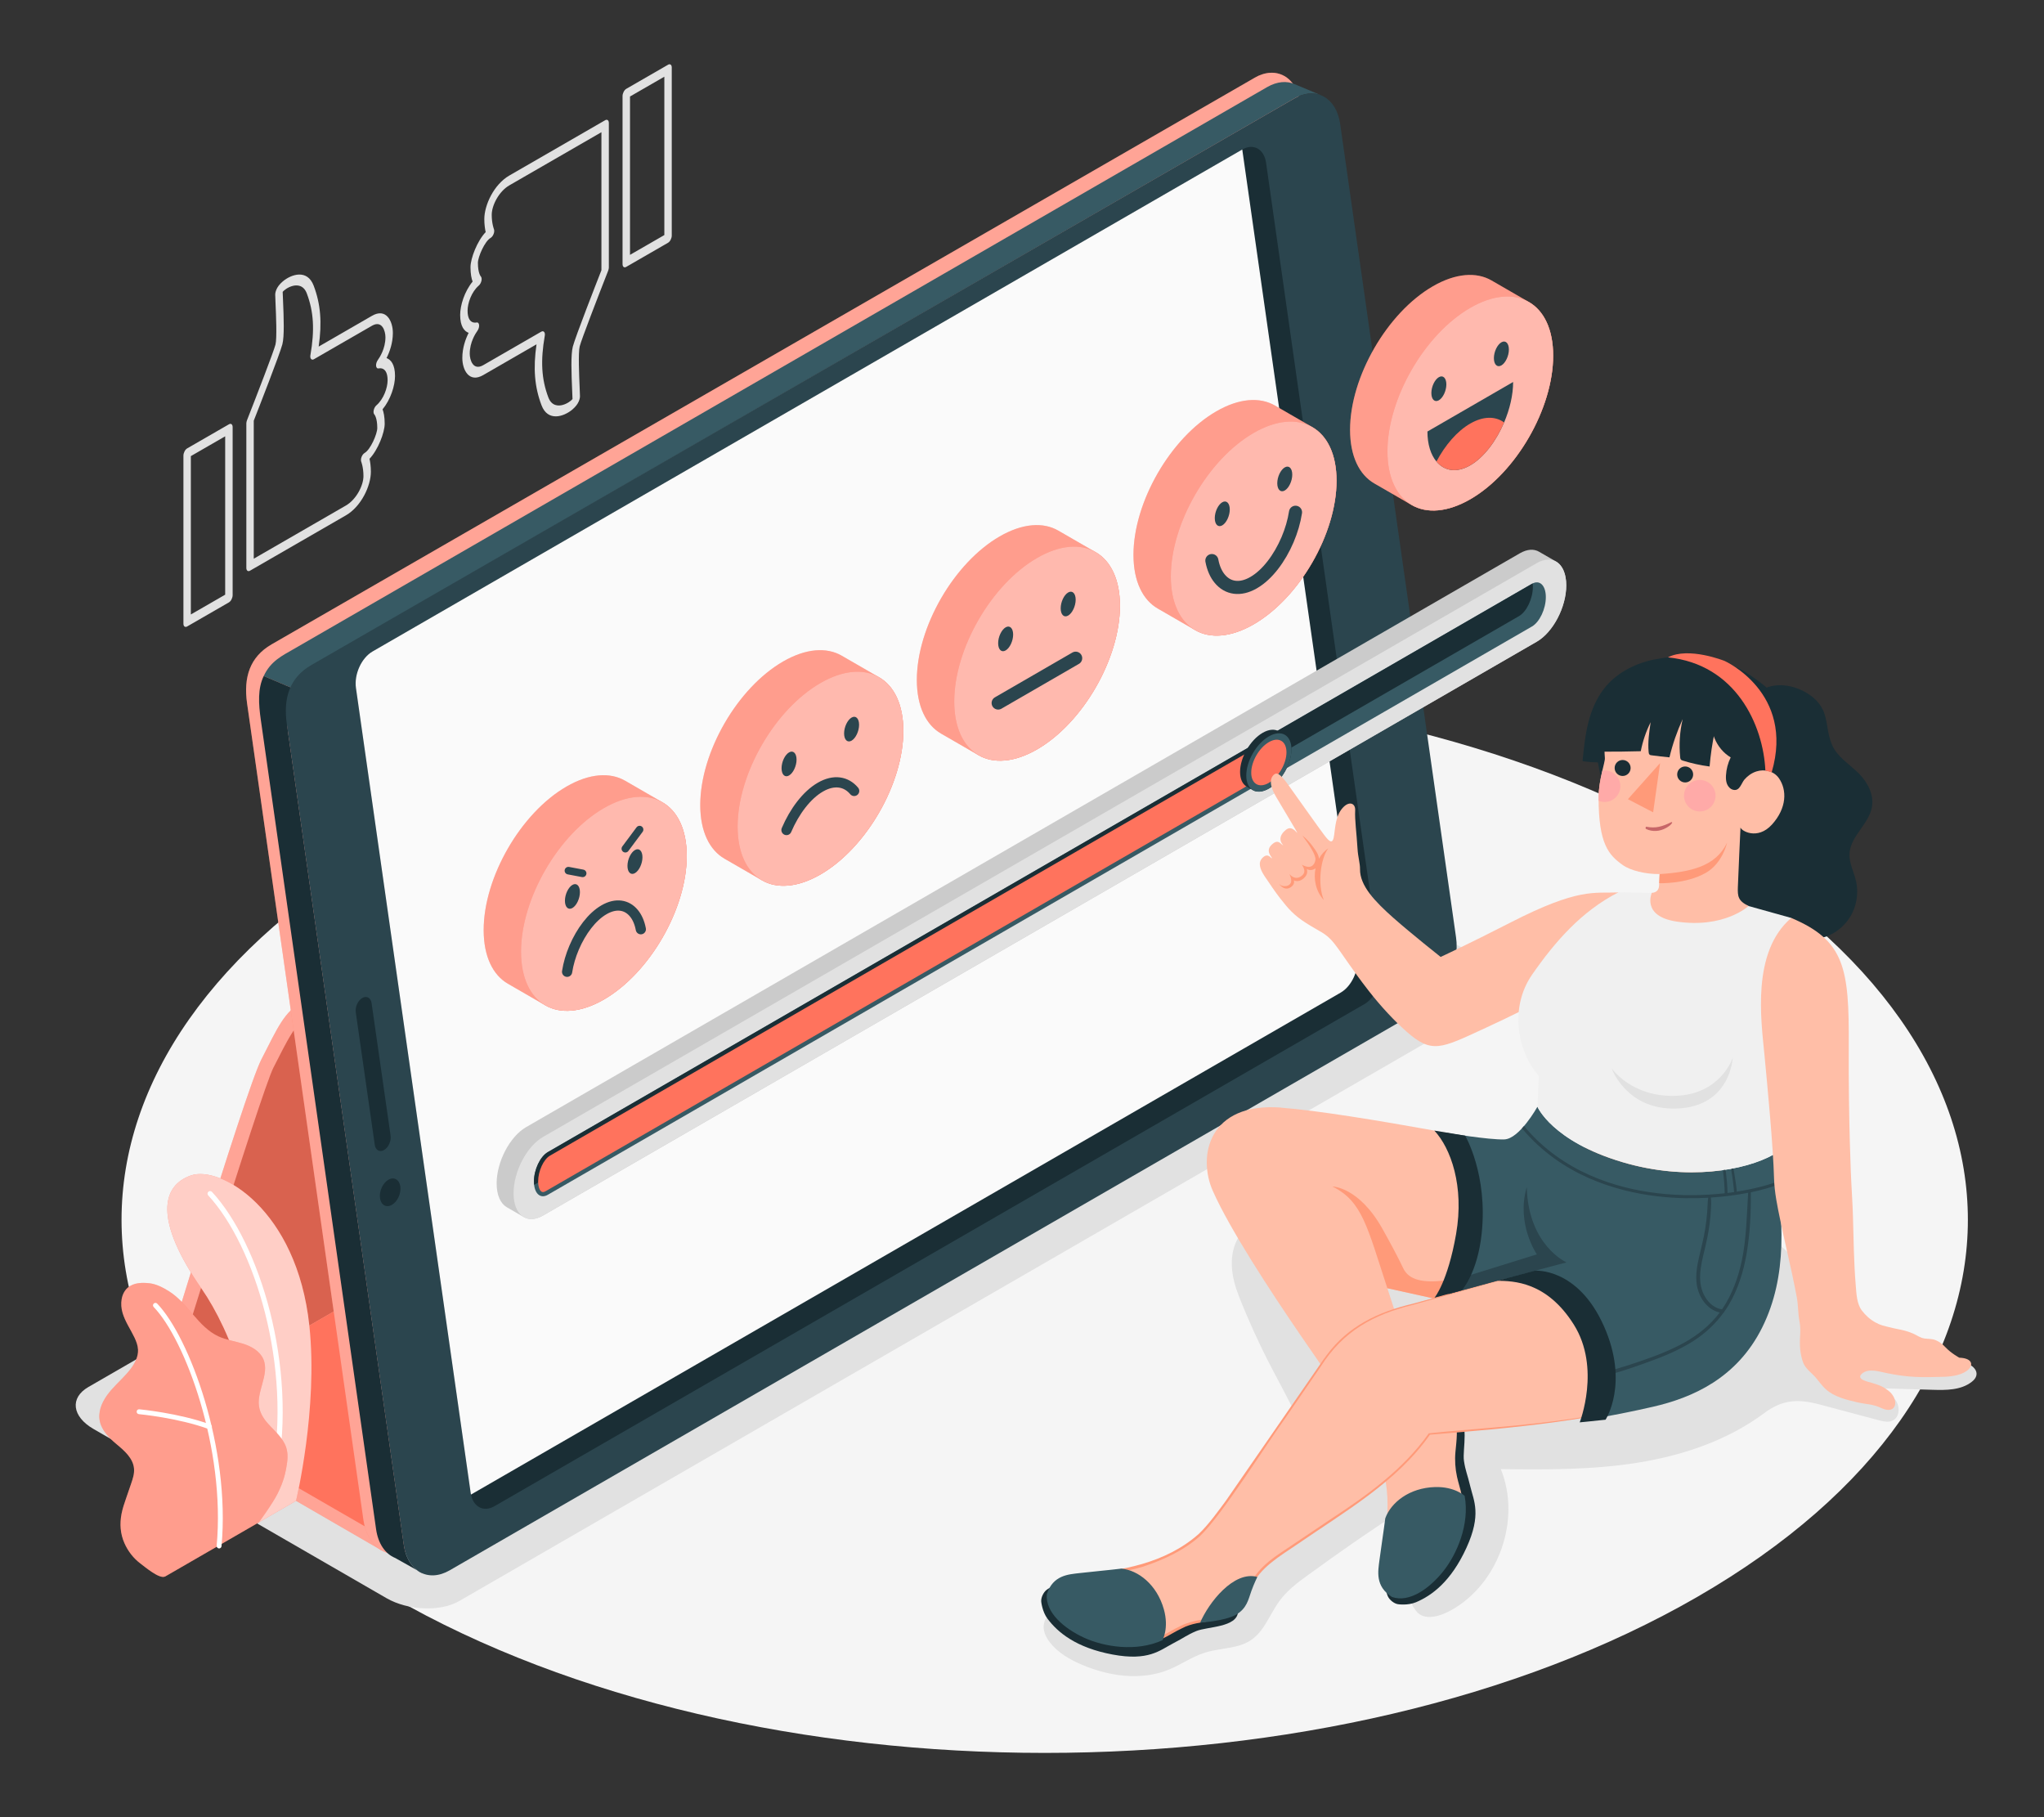 <?xml version="1.0" encoding="UTF-8"?>
<svg id="Layer_2" data-name="Layer 2" xmlns="http://www.w3.org/2000/svg" viewBox="0 0 540 480">
  <rect x="0" y="0" width="540" height="480" fill="#333333" stroke="none"/>
  <defs>
    <style>
      .cls-1 {
        stroke-width: 2.7px;
      }

      .cls-1, .cls-2, .cls-3, .cls-4 {
        fill: none;
      }

      .cls-1, .cls-3, .cls-4 {
        stroke: #2b454e;
        stroke-linecap: round;
        stroke-miterlimit: 10;
      }

      .cls-5 {
        fill: #ff9a79;
      }

      .cls-5, .cls-6, .cls-7, .cls-8, .cls-9, .cls-10, .cls-11, .cls-12, .cls-13, .cls-14, .cls-2, .cls-15, .cls-16, .cls-17, .cls-18, .cls-19, .cls-20, .cls-21, .cls-22 {
        stroke-width: 0px;
      }

      .cls-6 {
        fill: #ff735d;
      }

      .cls-7 {
        fill: #375a64;
      }

      .cls-8 {
        fill: #e1e1e1;
      }

      .cls-9 {
        fill: #ffbea7;
      }

      .cls-10 {
        fill: #2b454e;
      }

      .cls-11 {
        opacity: .5;
      }

      .cls-11, .cls-16, .cls-21, .cls-22 {
        fill: #fff;
      }

      .cls-23 {
        opacity: .65;
      }

      .cls-12 {
        fill: #c76668;
      }

      .cls-13 {
        fill: #f5f5f5;
      }

      .cls-14 {
        fill: #f0f0f0;
      }

      .cls-15 {
        fill: #1a2e35;
      }

      .cls-24, .cls-21 {
        opacity: .3;
      }

      .cls-17 {
        fill: #fafafa;
      }

      .cls-18 {
        fill: #ffaaa8;
      }

      .cls-3 {
        stroke-width: 3.46px;
      }

      .cls-4 {
        stroke-width: 2px;
      }

      .cls-19 {
        opacity: .15;
      }

      .cls-20 {
        opacity: .1;
      }

      .cls-22 {
        opacity: .35;
      }
    </style>
  </defs>
  <g id="Layer_2-2" data-name="Layer 2">
    <g>
      <g>
        <path id="Floor" class="cls-13" d="m103.54,222.64c-95.24,54.99-95.24,144.15,0,199.14,95.25,54.99,249.67,54.99,344.92,0,95.24-54.99,95.24-144.15,0-199.14-95.25-54.99-249.67-54.99-344.92,0Z"/>
        <g id="Dislike">
          <g id="Like">
            <path class="cls-8" d="m176.66,17.02c.46-.16.81.17.81.81v44.43c-.01.35-.12.74-.3,1.09-.18.35-.43.63-.69.78l-11.03,6.36c-.55.33-.98-.02-.98-.74V25.33c.01-.35.12-.74.3-1.09.18-.35.43-.63.69-.78l11.03-6.36c.06-.03.11-.06.16-.08Zm-1.15,45.07V20.26s-9.07,5.23-9.07,5.23v41.83s9.07-5.23,9.07-5.23Zm-15.47-30.41c.46-.16.81.17.81.82v38.18c-.01.26-.07.55-.18.83-2.77,7.05-7.06,18.19-7.52,19.98-.42,1.65-.14,8-.02,10.71.05,1.13.09,2.01.09,2.45,0,.55-.2,2-2,3.52-2.27,1.91-6.49,3.29-8.16-1.13-1.83-4.83-2.24-9.72-1.32-16.09l-14.07,8.12c-3.77,2.19-5.53-1.41-5.53-4.51,0-2.67.85-5.01,1.67-6.64-1.13-.41-2.24-1.68-2.24-4.73,0-2.54,1.14-6.21,3.29-8.81-.29-.77-.56-1.98-.56-3.8,0-2.31,1.76-6.92,4.01-9.27-.18-.81-.36-1.98-.36-3.43,0-3.7,2.53-9.16,6.6-11.51l25.32-14.61c.06-.03.11-.06.17-.08Zm-1.15,39.72v-36.48s-24.33,14.04-24.33,14.04c-2.78,1.61-4.65,5.32-4.65,7.78,0,2.32.57,3.76.58,3.78.13.33.1.81-.08,1.28-.18.47-.49.87-.82,1.06-1.53.88-3.33,5-3.33,6.58,0,2.71.74,3.55.77,3.58.21.23.28.67.16,1.17-.11.49-.38.97-.71,1.25-1.92,1.66-2.95,4.64-2.95,6.61,0,3.68,2.22,3.16,2.31,3.14.39-.1.68.16.73.64.06.49-.12,1.11-.46,1.58-.47.65-2.01,3-2.01,6,0,1.67.89,4.59,3.57,3.04l15.31-8.83c.31-.18.59-.15.77.06.19.21.25.59.17,1.02-1.15,6.6-.87,11.47.95,16.28.88,2.34,2.71,2.26,3.72,2,1.27-.32,2.29-1.13,2.66-1.57-.01-.45-.04-1.13-.08-1.95-.22-5.07-.38-9.79.16-11.9.65-2.52,6.32-17.03,7.55-20.16Z"/>
          </g>
        </g>
        <g id="Like-2" data-name="Like">
          <g id="Like-3" data-name="Like">
            <path class="cls-8" d="m49.27,165.55c-.46.16-.81-.17-.81-.81v-44.43c.01-.35.12-.74.3-1.09.18-.35.43-.63.69-.78l11.03-6.36c.55-.33.98.02.98.74v44.43c-.01.35-.12.74-.3,1.09-.18.35-.43.63-.69.78l-11.03,6.36c-.06.03-.11.06-.16.08Zm1.15-45.07v41.83s9.07-5.23,9.07-5.23v-41.83s-9.07,5.23-9.07,5.23Zm15.47,30.34c-.46.16-.81-.17-.81-.82v-38.18c.01-.26.07-.55.18-.83,2.77-7.05,7.06-18.19,7.52-19.98.42-1.65.14-8,.02-10.71-.05-1.13-.09-2.01-.09-2.45,0-.55.2-2,2-3.52,2.27-1.91,6.49-3.29,8.16,1.13,1.83,4.83,2.24,9.72,1.32,16.09l14.07-8.12c3.77-2.19,5.53,1.41,5.53,4.51,0,2.67-.85,5.01-1.67,6.64,1.13.41,2.24,1.68,2.24,4.73,0,2.54-1.14,6.21-3.29,8.81.29.77.56,1.98.56,3.8,0,2.31-1.76,6.92-4.01,9.27.18.81.36,1.98.36,3.43,0,3.7-2.53,9.16-6.6,11.51l-25.32,14.61c-.06.03-.11.06-.17.08Zm1.15-39.72v36.48s24.33-14.04,24.33-14.04c2.78-1.61,4.65-5.32,4.65-7.78,0-2.32-.57-3.76-.58-3.78-.13-.33-.1-.81.08-1.28.18-.47.49-.87.82-1.06,1.53-.88,3.33-5,3.33-6.58,0-2.71-.74-3.55-.77-3.58-.21-.23-.28-.67-.16-1.17.11-.49.38-.97.71-1.25,1.92-1.66,2.95-4.64,2.95-6.61,0-3.68-2.22-3.16-2.31-3.14-.39.1-.68-.16-.73-.64-.06-.49.12-1.11.46-1.58.47-.65,2.01-3,2.01-6,0-1.67-.89-4.59-3.57-3.04l-15.31,8.83c-.31.18-.59.15-.77-.06-.19-.21-.25-.59-.17-1.02,1.15-6.6.87-11.47-.95-16.28-.88-2.34-2.71-2.26-3.72-2-1.27.32-2.29,1.13-2.66,1.57.01.45.04,1.13.08,1.95.22,5.07.38,9.79-.16,11.9-.65,2.52-6.32,17.03-7.55,20.16Z"/>
          </g>
        </g>
        <path id="Shadow" class="cls-8" d="m394.35,265.26L121.26,422.94c-4.91,2.83-13.48,2.48-19.15-.79l-77.42-44.7c-5.67-3.27-6.28-8.22-1.37-11.06l273.09-157.67c4.91-2.83,13.48-2.48,19.15.79l77.42,44.7c5.67,3.27,6.28,8.22,1.37,11.06Z"/>
        <path id="Shadow-2" data-name="Shadow" class="cls-8" d="m466.11,373.25c-9.69,7.22-21.5,11.2-33.43,13.11-11.94,1.91-24.09,1.86-36.18,1.7,5.43,13.37-.57,30.34-13.2,37.32-2.62,1.45-7.05,2.99-9.21.11-2.1-2.79-3.12-6.42-3.54-9.83-.69-5.51-.17-11.16-.17-16.71-8.55,5.47-16.89,11.33-25.09,17.29-2.69,1.95-5.36,4-7.3,6.69-3.29,4.55-4.43,9.83-10.34,11.64-3.06.94-6.34,1.02-9.4,1.99-3.33,1.06-6.24,3.15-9.48,4.47-7.3,2.97-15.75,1.78-22.99-1.32-3.18-1.36-6.3-3.16-8.42-5.89-1.08-1.39-1.89-3.14-1.58-4.87.31-1.67,1.63-3,3.15-3.77,1.51-.76,3.22-1.05,4.89-1.34,15.42-2.69,31.13-7.12,42.43-18.52,5.14-5.18,9.34-11.21,13.03-17.49,1.46-2.49,4.58-6.37,4.52-9.35-.05-2.61-2.17-6.23-3.33-8.54-3.26-6.49-7.54-13.4-13.14-27.49-2.16-5.44-2.08-8.9-1.71-11.23,1.39-8.75,11.87-13.9,18.97-17.3,8.18-3.92,16.96-6.51,25.9-8.01,17.82-2.98,36.43-1.69,53.86,2.15,19.67,4.34,42.88,13.59,54.88,30.68,2.78,3.95,3.97,9.23,7.97,11.94,1.7,1.15,3.72,1.69,5.7,2.21,8.38,2.2,16.75,4.39,25.13,6.59,2.06.54,4.67,1.96,4.06,4-.19.63-.67,1.13-1.19,1.53-2.84,2.22-6.77,2.21-10.38,2.1-4.94-.15-9.87-.3-14.81-.44,1.9.74,3.92,1.56,5.11,3.22,1.19,1.66,1.06,4.43-.77,5.33-1.14.56-2.49.25-3.72-.08-5.21-1.39-10.42-2.77-15.63-4.16-5.74-1.53-9.85-1.27-14.59,2.27Z"/>
        <g id="Device">
          <g id="Case">
            <g>
              <path class="cls-6" d="m309.48,218.66l5.17-2.98s27.45-89.56,30.01-94.75c2.56-5.19-2.06-7.84-7.01-4.98L79.94,264.53c-4.94,2.85-6.5,6.78-10.89,15.32-4.4,8.54-29.19,90.83-29.19,90.83-.37,1.92.52,3.85,2.21,4.83l58.68,33.98,269.55-155.61-60.81-35.23Z"/>
              <path class="cls-22" d="m309.48,218.66l5.17-2.98s27.45-89.56,30.01-94.75c2.56-5.19-2.06-7.84-7.01-4.98L79.94,264.53c-4.94,2.85-6.5,6.78-10.89,15.32-4.4,8.54-29.19,90.83-29.19,90.83-.37,1.92.52,3.85,2.21,4.83l58.68,33.98,269.55-155.61-60.81-35.23Z"/>
              <path class="cls-6" d="m72.28,281.92c-3.34,6.47-29.16,90.51-29.16,90.51l274.78-158.64s27.25-85.42,29.98-90.8c2.73-5.38-2.06-7.84-7.01-4.98L83.18,266.6c-4.94,2.85-7.55,8.85-10.89,15.32Z"/>
              <path class="cls-19" d="m72.28,281.92c-3.34,6.47-29.16,90.51-29.16,90.51l274.78-158.64s27.25-85.42,29.98-90.8c2.73-5.38-2.06-7.84-7.01-4.98L83.18,266.6c-4.94,2.85-7.55,8.85-10.89,15.32Z"/>
              <polygon class="cls-6" points="312.68 216.82 43.13 372.43 102.82 406.9 372.37 251.29 312.68 216.82"/>
            </g>
            <path class="cls-6" d="m331.45,20.55L71.75,170.21c-5.69,3.29-7.47,8.61-6.47,15.62l30.73,215.67c1,7.01,6.59,11.12,12.29,7.83l257.39-148.54c5.69-3.29,9.5-11.64,8.49-18.65l-30.61-214.85c-1-7.01-6.43-10.03-12.13-6.75Z"/>
            <path class="cls-22" d="m331.45,20.55L71.75,170.21c-5.69,3.29-7.47,8.61-6.47,15.62l30.73,215.67c1,7.01,6.59,11.12,12.29,7.83l257.39-148.54c5.69-3.29,9.5-11.64,8.49-18.65l-30.61-214.85c-1-7.01-6.43-10.03-12.13-6.75Z"/>
          </g>
          <g id="Tablet">
            <path class="cls-7" d="m348.95,25.13c-2.04-.8-4.49-.58-7,.87L84.55,174.56c-2.73,1.58-5.02,4.33-6.57,7.54l-8.31-3.52c1.83-3.99,5.01-5.44,7.74-7.03L334.79,22.99c2.63-1.5,5.18-1.68,7.27-.75h0s6.88,2.89,6.88,2.89Z"/>
            <path class="cls-15" d="m104.36,411.51h0c-2.55-1.06-4.45-3.71-5-7.56l-30.45-213.76c-.63-4.38-.83-8.31.76-11.62l8.31,3.52c-.22.46-.42.93-.62,1.41-.15.39-.28.77-.4,1.16-.02.06-.05.12-.05.18-.16.44-.28.89-.39,1.34-.12.47-.23.94-.3,1.41-.08.36-.12.71-.15,1.06-.21,1.53-.21,3.07,0,4.56l30.61,214.84c.56,3.9,2.49,6.57,5.07,7.6l-7.38-4.14Z"/>
            <path class="cls-10" d="m341.94,26.01L82.25,175.67c-5.69,3.29-7.47,8.61-6.47,15.62l30.88,216.76c1,7.01,6.43,10.03,12.13,6.75l257.39-148.54c5.69-3.29,9.5-11.64,8.49-18.65l-30.61-214.85c-1-7.01-6.43-10.03-12.13-6.74Z"/>
            <g>
              <path class="cls-15" d="m360.39,265.27l-229.75,132.58c-2.95,1.7-5.77.14-6.29-3.5l-30.31-212.62c-.52-3.63,1.45-7.96,4.4-9.67L328.19,39.49c2.95-1.7,5.77-.14,6.29,3.5l30.31,212.62c.52,3.63-1.45,7.96-4.4,9.67Z"/>
              <path class="cls-17" d="m94.04,181.74l30.31,212.62c.02.14.05.28.08.42l229.75-132.58c2.95-1.7,4.92-6.03,4.4-9.67l-30.39-213.04L98.44,172.07c-2.95,1.7-4.92,6.03-4.4,9.67Z"/>
            </g>
            <g>
              <path class="cls-15" d="m105.76,313.39c.26,1.83-.73,4-2.21,4.86-1.48.86-2.9.07-3.16-1.76-.26-1.83.73-4,2.21-4.86,1.48-.86,2.9-.07,3.16,1.76Z"/>
              <path class="cls-15" d="m95.71,263.61h0c-1.15.67-1.92,2.36-1.72,3.78l5.02,35.01c.2,1.42,1.3,2.03,2.46,1.37h0c1.15-.67,1.92-2.36,1.72-3.78l-5.02-35.01c-.2-1.42-1.3-2.03-2.46-1.37Z"/>
            </g>
          </g>
        </g>
        <g id="Plants">
          <g>
            <path class="cls-6" d="m68.37,402.13l9.84-5.69s5.86-24.34,3.52-46.24c-3.28-30.79-23.55-42.38-31.26-39.72-7.71,2.66-9.94,11.62,2.81,29.95,7.52,10.82,16.77,33.36,15.08,61.7Z"/>
            <g class="cls-23">
              <path class="cls-16" d="m68.37,402.13l9.84-5.69s5.86-24.34,3.52-46.24c-3.28-30.79-23.55-42.38-31.26-39.72-7.71,2.66-9.94,11.62,2.81,29.95,7.52,10.82,16.77,33.36,15.08,61.7Z"/>
            </g>
            <path class="cls-16" d="m72.45,390.17s-.06,0-.09-.01c-.37-.07-.61-.43-.54-.8,5.39-28.4-4.53-60.32-16.81-73.6-.26-.28-.24-.71.04-.96.28-.25.71-.24.96.04,12.51,13.52,22.63,45.96,17.15,74.78-.06.34-.37.57-.7.55Z"/>
          </g>
          <g>
            <path class="cls-6" d="m43.6,416.43c-1.47.75-5.38-2.6-6.47-3.41-1.87-1.39-3.34-3.31-4.27-5.43-1.09-2.48-1.26-5.08-.75-7.73.27-1.38.72-2.71,1.18-4.03.45-1.3.89-2.6,1.34-3.9.44-1.28.89-2.61.78-3.97-.21-2.73-2.52-4.75-4.62-6.49-2.33-1.93-4.72-4.45-4.55-7.71.14-2.52,1.56-4.79,3.22-6.68,1.66-1.9,3.6-3.55,5.11-5.56,1.09-1.45,1.97-3.17,1.9-4.99-.05-1.13-.46-2.21-.94-3.22-1.04-2.18-2.47-4.2-3.15-6.53-.68-2.32-.42-5.15,1.44-6.7,1.53-1.27,3.71-1.34,5.68-1.11,1.82.21,3.57,1.13,5.13,2.1,5.03,3.14,7.68,9.42,13.06,11.92,2.08.96,4.39,1.27,6.57,1.96,2.18.7,4.38,1.94,5.3,4.03,1.81,4.13-2.18,8.91-.98,13.25,1.06,3.85,4.67,5.48,6.56,9,.83,1.54.95,3.27.72,5-.4,2.93-.93,5.07-2.51,8.27-1.3,2.64-4.97,7.64-4.97,7.64,0,0-24.54,14.19-24.77,14.3Z"/>
            <g class="cls-24">
              <path class="cls-16" d="m43.6,416.43c-1.47.75-5.38-2.6-6.47-3.41-1.87-1.39-3.34-3.31-4.27-5.43-1.09-2.48-1.26-5.08-.75-7.73.27-1.38.72-2.71,1.18-4.03.45-1.3.89-2.6,1.34-3.9.44-1.28.89-2.61.78-3.97-.21-2.73-2.52-4.75-4.62-6.49-2.33-1.93-4.72-4.45-4.55-7.71.14-2.52,1.56-4.79,3.22-6.68,1.66-1.9,3.6-3.55,5.11-5.56,1.09-1.45,1.97-3.17,1.9-4.99-.05-1.13-.46-2.21-.94-3.22-1.04-2.18-2.47-4.2-3.15-6.53-.68-2.32-.42-5.15,1.44-6.7,1.53-1.27,3.71-1.34,5.68-1.11,1.82.21,3.57,1.13,5.13,2.1,5.03,3.14,7.68,9.42,13.06,11.92,2.08.96,4.39,1.27,6.57,1.96,2.18.7,4.38,1.94,5.3,4.03,1.81,4.13-2.18,8.91-.98,13.25,1.06,3.85,4.67,5.48,6.56,9,.83,1.54.95,3.27.72,5-.4,2.93-.93,5.07-2.51,8.27-1.3,2.64-4.97,7.64-4.97,7.64,0,0-24.54,14.19-24.77,14.3Z"/>
            </g>
            <path class="cls-16" d="m57.85,409.01s-.02,0-.02,0c-.36-.03-.62-.35-.59-.7,2.36-25.55-8.28-54.41-16.64-63.07-.25-.26-.24-.66.02-.91.26-.25.66-.24.91.02,8.52,8.83,19.38,38.18,16.99,64.08-.03.35-.33.6-.68.59Z"/>
            <path class="cls-16" d="m55.31,377.51c-.06,0-.13-.02-.19-.04-8.1-2.96-18.32-3.92-18.43-3.93-.36-.03-.62-.35-.58-.7.03-.35.32-.62.7-.58.1.01,10.49.99,18.75,4.01.33.12.51.49.38.83-.1.27-.36.44-.64.42Z"/>
          </g>
        </g>
        <g id="Emotions">
          <g>
            <g>
              <path class="cls-6" d="m372.95,133.4c3.96,2.29,9.43,1.96,15.48-1.53,12.09-6.98,21.89-23.96,21.89-37.92,0-6.98-2.45-11.89-6.41-14.17-2.41-1.39-7.47-4.31-9.87-5.7-3.96-2.29-9.44-1.96-15.48,1.53-12.09,6.98-21.89,23.96-21.89,37.92,0,6.98,2.45,11.89,6.41,14.17,2.41,1.39,7.47,4.31,9.87,5.7Z"/>
              <path class="cls-21" d="m372.95,133.4c3.96,2.29,9.43,1.96,15.48-1.53,12.09-6.98,21.89-23.96,21.89-37.92,0-6.98-2.45-11.89-6.41-14.17-2.41-1.39-7.47-4.31-9.87-5.7-3.96-2.29-9.44-1.96-15.48,1.53-12.09,6.98-21.89,23.96-21.89,37.92,0,6.98,2.45,11.89,6.41,14.17,2.41,1.39,7.47,4.31,9.87,5.7Z"/>
              <path class="cls-6" d="m410.33,93.95c0-6.98-2.45-11.89-6.41-14.17-3.96-2.29-9.44-1.96-15.48,1.53-12.09,6.98-21.89,23.96-21.89,37.92,0,6.98,2.45,11.89,6.41,14.17,3.96,2.29,9.44,1.96,15.48-1.53,12.09-6.98,21.89-23.96,21.89-37.92Z"/>
              <path class="cls-11" d="m410.33,93.95c0-6.98-2.45-11.89-6.41-14.17-3.96-2.29-9.44-1.96-15.48,1.53-12.09,6.98-21.89,23.96-21.89,37.92,0,6.98,2.45,11.89,6.41,14.17,3.96,2.29,9.44,1.96,15.48-1.53,12.09-6.98,21.89-23.96,21.89-37.92Z"/>
            </g>
            <g>
              <g>
                <path class="cls-10" d="m377.11,113.98c0,3.4.89,6.15,2.38,7.93,2.08,2.49,5.31,3.1,8.93,1,3.64-2.1,6.87-6.46,8.95-11.33,1.5-3.51,2.38-7.28,2.38-10.68l-22.65,13.09Z"/>
                <path class="cls-6" d="m379.49,121.91c2.08,2.49,5.31,3.1,8.93,1,3.64-2.1,6.87-6.46,8.95-11.33-2.32-1.67-5.48-1.69-8.95.3-3.45,1.99-6.61,5.66-8.93,10.03Z"/>
              </g>
              <g>
                <path class="cls-10" d="m382.11,101.54c0,1.68-.89,3.56-1.98,4.19-1.09.63-1.98-.22-1.98-1.91s.89-3.56,1.98-4.19c1.09-.63,1.98.22,1.98,1.91Z"/>
                <path class="cls-10" d="m398.63,92.33c0,1.68-.89,3.56-1.98,4.19-1.09.63-1.98-.22-1.98-1.91s.89-3.56,1.98-4.19c1.09-.63,1.98.22,1.98,1.91Z"/>
              </g>
            </g>
          </g>
          <g>
            <g>
              <path class="cls-6" d="m315.73,166.44c3.96,2.29,9.43,1.96,15.48-1.53,12.09-6.98,21.89-23.96,21.89-37.92,0-6.98-2.45-11.89-6.41-14.17-2.41-1.39-7.47-4.31-9.87-5.7-3.96-2.29-9.44-1.96-15.48,1.53-12.09,6.98-21.89,23.96-21.89,37.92,0,6.98,2.45,11.89,6.41,14.17,2.41,1.39,7.47,4.31,9.87,5.7Z"/>
              <path class="cls-21" d="m315.73,166.44c3.96,2.29,9.43,1.96,15.48-1.53,12.09-6.98,21.89-23.96,21.89-37.92,0-6.98-2.45-11.89-6.41-14.17-2.41-1.39-7.47-4.31-9.87-5.7-3.96-2.29-9.44-1.96-15.48,1.53-12.09,6.98-21.89,23.96-21.89,37.92,0,6.98,2.45,11.89,6.41,14.17,2.41,1.39,7.47,4.31,9.87,5.7Z"/>
              <path class="cls-6" d="m353.1,126.99c0-6.98-2.45-11.89-6.41-14.17-3.96-2.29-9.44-1.96-15.48,1.53-12.09,6.98-21.89,23.96-21.89,37.92,0,6.98,2.45,11.89,6.41,14.17,3.96,2.29,9.44,1.96,15.48-1.53,12.09-6.98,21.89-23.96,21.89-37.92Z"/>
              <path class="cls-11" d="m353.1,126.99c0-6.98-2.45-11.89-6.41-14.17-3.96-2.29-9.44-1.96-15.48,1.53-12.09,6.98-21.89,23.96-21.89,37.92,0,6.98,2.45,11.89,6.41,14.17,3.96,2.29,9.44,1.96,15.48-1.53,12.09-6.98,21.89-23.96,21.89-37.92Z"/>
            </g>
            <g>
              <path class="cls-3" d="m320.16,148.07c.37,1.99,1.1,3.63,2.11,4.83,2.08,2.49,5.31,3.1,8.93,1,3.64-2.1,6.87-6.46,8.95-11.33,1.01-2.37,1.74-4.85,2.11-7.26"/>
              <g>
                <path class="cls-10" d="m324.89,134.58c0,1.68-.89,3.56-1.98,4.19s-1.98-.22-1.98-1.91.89-3.56,1.98-4.19c1.09-.63,1.98.22,1.98,1.91Z"/>
                <path class="cls-10" d="m341.4,125.37c0,1.68-.89,3.56-1.98,4.19-1.09.63-1.98-.22-1.98-1.91s.89-3.56,1.98-4.19c1.09-.63,1.98.22,1.98,1.91Z"/>
              </g>
            </g>
          </g>
          <g>
            <g>
              <path class="cls-6" d="m258.5,199.48c3.96,2.29,9.43,1.96,15.48-1.53,12.09-6.98,21.89-23.96,21.89-37.92,0-6.98-2.45-11.89-6.41-14.17-2.41-1.39-7.47-4.31-9.87-5.7-3.96-2.29-9.44-1.96-15.48,1.53-12.09,6.98-21.89,23.96-21.89,37.92,0,6.98,2.45,11.89,6.41,14.17,2.41,1.39,7.47,4.31,9.87,5.7Z"/>
              <path class="cls-21" d="m258.5,199.48c3.96,2.29,9.43,1.96,15.48-1.53,12.09-6.98,21.89-23.96,21.89-37.92,0-6.98-2.45-11.89-6.41-14.17-2.41-1.39-7.47-4.31-9.87-5.7-3.96-2.29-9.44-1.96-15.48,1.53-12.09,6.98-21.89,23.96-21.89,37.92,0,6.98,2.45,11.89,6.41,14.17,2.41,1.39,7.47,4.31,9.87,5.7Z"/>
              <path class="cls-6" d="m295.88,160.02c0-6.98-2.45-11.89-6.41-14.17-3.96-2.29-9.44-1.96-15.48,1.53-12.09,6.98-21.89,23.96-21.89,37.92,0,6.98,2.45,11.89,6.41,14.17,3.96,2.29,9.44,1.96,15.48-1.53,12.09-6.98,21.89-23.96,21.89-37.92Z"/>
              <path class="cls-11" d="m295.88,160.02c0-6.98-2.45-11.89-6.41-14.17-3.96-2.29-9.44-1.96-15.48,1.53-12.09,6.98-21.89,23.96-21.89,37.92,0,6.98,2.45,11.89,6.41,14.17,3.96,2.29,9.44,1.96,15.48-1.53,12.09-6.98,21.89-23.96,21.89-37.92Z"/>
            </g>
            <g>
              <line class="cls-3" x1="284.18" y1="173.86" x2="263.7" y2="185.7"/>
              <g>
                <path class="cls-10" d="m267.66,167.62c0,1.68-.89,3.56-1.98,4.19-1.09.63-1.98-.22-1.98-1.91s.89-3.56,1.98-4.19c1.09-.63,1.98.22,1.98,1.91Z"/>
                <path class="cls-10" d="m284.18,158.41c0,1.68-.89,3.56-1.98,4.19-1.09.63-1.98-.22-1.98-1.91s.89-3.56,1.98-4.19c1.09-.63,1.98.22,1.98,1.91Z"/>
              </g>
            </g>
          </g>
          <g>
            <g>
              <path class="cls-6" d="m201.28,232.52c3.96,2.29,9.43,1.96,15.48-1.53,12.09-6.98,21.89-23.96,21.89-37.92,0-6.98-2.45-11.89-6.41-14.17-2.41-1.39-7.47-4.31-9.87-5.7-3.96-2.29-9.44-1.96-15.48,1.53-12.09,6.98-21.89,23.96-21.89,37.92,0,6.98,2.45,11.89,6.41,14.17,2.41,1.39,7.47,4.31,9.87,5.7Z"/>
              <path class="cls-21" d="m201.28,232.52c3.96,2.29,9.43,1.96,15.48-1.53,12.09-6.98,21.89-23.96,21.89-37.92,0-6.98-2.45-11.89-6.41-14.17-2.41-1.39-7.47-4.31-9.87-5.7-3.96-2.29-9.44-1.96-15.48,1.53-12.09,6.98-21.89,23.96-21.89,37.92,0,6.98,2.45,11.89,6.41,14.17,2.41,1.39,7.47,4.31,9.87,5.7Z"/>
              <path class="cls-6" d="m238.65,193.06c0-6.98-2.45-11.89-6.41-14.17-3.96-2.29-9.44-1.96-15.48,1.53-12.09,6.98-21.89,23.96-21.89,37.92,0,6.98,2.45,11.89,6.41,14.17,3.96,2.29,9.44,1.96,15.48-1.53,12.09-6.98,21.89-23.96,21.89-37.92Z"/>
              <path class="cls-11" d="m238.65,193.06c0-6.98-2.45-11.89-6.41-14.17-3.96-2.29-9.44-1.96-15.48,1.53-12.09,6.98-21.89,23.96-21.89,37.92,0,6.98,2.45,11.89,6.41,14.17,3.96,2.29,9.44,1.96,15.48-1.53,12.09-6.98,21.89-23.96,21.89-37.92Z"/>
            </g>
            <g>
              <g>
                <path class="cls-10" d="m210.44,200.65c0,1.68-.89,3.56-1.98,4.19-1.09.63-1.98-.22-1.98-1.91s.89-3.56,1.98-4.19c1.09-.63,1.98.22,1.98,1.91Z"/>
                <path class="cls-10" d="m226.96,191.45c0,1.68-.89,3.56-1.98,4.19-1.09.63-1.98-.22-1.98-1.91s.89-3.56,1.98-4.19c1.09-.63,1.98.22,1.98,1.91Z"/>
              </g>
              <path class="cls-1" d="m225.66,208.92c-2.08-2.49-5.31-3.1-8.93-1-3.64,2.1-6.87,6.46-8.95,11.33"/>
            </g>
          </g>
          <g>
            <g>
              <path class="cls-6" d="m144.06,265.55c3.96,2.29,9.43,1.96,15.48-1.53,12.09-6.98,21.89-23.96,21.89-37.92,0-6.98-2.45-11.89-6.41-14.17-2.41-1.39-7.47-4.31-9.87-5.7-3.96-2.29-9.44-1.96-15.48,1.53-12.09,6.98-21.89,23.96-21.89,37.92,0,6.98,2.45,11.89,6.41,14.17,2.41,1.39,7.47,4.31,9.87,5.7Z"/>
              <path class="cls-21" d="m144.06,265.55c3.96,2.29,9.43,1.96,15.48-1.53,12.09-6.98,21.89-23.96,21.89-37.92,0-6.98-2.45-11.89-6.41-14.17-2.41-1.39-7.47-4.31-9.87-5.7-3.96-2.29-9.44-1.96-15.48,1.53-12.09,6.98-21.89,23.96-21.89,37.92,0,6.98,2.45,11.89,6.41,14.17,2.41,1.39,7.47,4.31,9.87,5.7Z"/>
              <path class="cls-6" d="m181.43,226.1c0-6.98-2.45-11.89-6.41-14.17-3.96-2.29-9.44-1.96-15.48,1.53-12.09,6.98-21.89,23.96-21.89,37.92,0,6.98,2.45,11.89,6.41,14.17,3.96,2.29,9.44,1.96,15.48-1.53,12.09-6.98,21.89-23.96,21.89-37.92Z"/>
              <path class="cls-11" d="m181.43,226.1c0-6.98-2.45-11.89-6.41-14.17-3.96-2.29-9.44-1.96-15.48,1.53-12.09,6.98-21.89,23.96-21.89,37.92,0,6.98,2.45,11.89,6.41,14.17,3.96,2.29,9.44,1.96,15.48-1.53,12.09-6.98,21.89-23.96,21.89-37.92Z"/>
            </g>
            <g>
              <g>
                <path class="cls-10" d="m153.21,235.65c0,1.68-.89,3.56-1.98,4.19s-1.98-.22-1.98-1.91.89-3.56,1.98-4.19c1.09-.63,1.98.22,1.98,1.91Z"/>
                <path class="cls-10" d="m169.73,226.44c0,1.68-.89,3.56-1.98,4.19-1.09.63-1.98-.22-1.98-1.91s.89-3.56,1.98-4.19c1.09-.63,1.98.22,1.98,1.91Z"/>
              </g>
              <path class="cls-1" d="m169.3,245.45c-.33-1.75-.97-3.2-1.86-4.26-1.83-2.2-4.68-2.73-7.87-.88-3.21,1.85-6.05,5.69-7.89,9.99-.89,2.08-1.53,4.27-1.86,6.39"/>
              <line class="cls-4" x1="150.17" y1="229.98" x2="153.93" y2="230.69"/>
              <line class="cls-4" x1="168.97" y1="219.13" x2="165.21" y2="224.18"/>
            </g>
          </g>
        </g>
        <g id="Bar">
          <g>
            <path class="cls-8" d="m406.64,145.76c-1.37-.81-3.15-.74-5.11.39l-262.54,151.58c-4.3,2.48-7.78,9.14-7.78,14.87h0c0,3.11,1.03,5.31,2.66,6.27.77.45,3.72,2.13,4.46,2.58,1.37.82,3.17.76,5.14-.38l262.54-151.58c4.3-2.48,7.78-9.14,7.78-14.87h0c0-3.1-1.02-5.29-2.63-6.25-.77-.46-3.76-2.16-4.51-2.6Z"/>
            <path class="cls-20" d="m406.64,145.76c-1.37-.81-3.15-.74-5.11.39l-262.54,151.58c-4.3,2.48-7.78,9.14-7.78,14.87h0c0,3.11,1.03,5.31,2.66,6.27.77.45,3.72,2.13,4.46,2.58,1.37.82,3.17.76,5.14-.38l262.54-151.58c4.3-2.48,7.78-9.14,7.78-14.87h0c0-3.1-1.02-5.29-2.63-6.25-.77-.46-3.76-2.16-4.51-2.6Z"/>
            <path class="cls-8" d="m406,169.49l-262.54,151.58c-4.3,2.48-7.78-.15-7.78-5.88h0c0-5.73,3.48-12.39,7.78-14.87l262.54-151.58c4.3-2.48,7.78.15,7.78,5.88h0c0,5.73-3.48,12.39-7.78,14.87Z"/>
          </g>
          <path class="cls-7" d="m404.73,165.48l-260.01,150.12c-2.02,1.17-3.66-.41-3.66-3.52s1.64-6.58,3.66-7.75l260.01-150.12c2.02-1.17,3.66.41,3.66,3.52s-1.64,6.58-3.66,7.75Z"/>
          <path class="cls-15" d="m144.73,304.32c-2.02,1.17-3.66,4.64-3.66,7.75,0,.31.02.6.05.88.06-.03.12-.05.18-.09l260.01-150.12c2.02-1.17,3.66-4.64,3.66-7.75,0-.31-.02-.6-.05-.88-.06.03-.12.05-.18.09l-260.01,150.12Z"/>
          <path class="cls-6" d="m143.44,314.88c-.74,0-1.27-1.18-1.27-2.81,0-2.71,1.42-5.82,3.11-6.8l184.74-106.72c.27-.16.52-.24.73-.24.74,0,1.27,1.18,1.27,2.81,0,2.71-1.42,5.82-3.11,6.8l-184.74,106.72c-.27.16-.52.24-.73.24Z"/>
          <g>
            <path class="cls-15" d="m330.99,208.72c1.08.62,2.57.53,4.22-.42,3.3-1.9,5.97-6.53,5.97-10.34,0-1.9-.67-3.24-1.75-3.87-.66-.38-.97-.56-1.63-.94-1.08-.62-2.57-.53-4.22.42-3.3,1.9-5.97,6.53-5.97,10.34,0,1.9.67,3.24,1.75,3.87.66.38.97.56,1.63.94Z"/>
            <path class="cls-7" d="m341.19,197.96c0-1.9-.67-3.24-1.75-3.87-1.08-.62-2.57-.53-4.22.42-3.3,1.9-5.97,6.53-5.97,10.34,0,1.9.67,3.24,1.75,3.87,1.08.62,2.57.53,4.22-.42,3.3-1.9,5.97-6.53,5.97-10.34Z"/>
            <path class="cls-6" d="m339.87,198.72c0-1.49-.52-2.53-1.36-3.02-.84-.49-2.01-.42-3.29.33-2.57,1.49-4.66,5.1-4.66,8.07,0,1.49.52,2.53,1.36,3.02.84.49,2.01.42,3.29-.33,2.57-1.49,4.66-5.1,4.66-8.07Z"/>
          </g>
        </g>
        <g id="Character">
          <g id="Bottom">
            <g>
              <path class="cls-15" d="m384.49,373.94c3.98,1.24,1.8,8.83,2.27,11.94.4,2.67.88,3.43,1.69,6.81.9,3.75,3,7.34-1.04,16.17-4.09,8.94-9.17,12.61-13.31,14.36-2.18.92-4.79.53-4.79.52-1.03-.16-2.21-1.13-2.64-2.05-.51-1.08-.58-2.33-.45-3.5.47-4.07,2.1-7.87,2.92-11.87.83-4.03,1.24-8.12,1.55-12.22.33-4.44.58-9.05,2.67-12.99,1.14-2.15,2.8-4.02,4.78-5.45.82-.6,1.71-1.12,2.67-1.45.69-.24,1.42-.39,2.15-.42.59-.03,1.1.03,1.53.16Z"/>
              <g>
                <path class="cls-9" d="m338.46,292.59c18.8,1.4,66.34,10.96,66.34,10.96l5.64,40.53-7.16,4.32-36.76-8.13,1.37,4.21c.32,1,.71,2.18,1.12,3.45,0,0,2.96,9.13,3.03,9.34,1.21,3.74,2.11,6.35,3.68,8.6.64.92,1.34,1.77,2.15,2.51,2.23,2.04,5.3,3.01,6.38,6.01,1.06,2.93.53,6.12.26,9.14-.2,2.2-.05,4.42.42,6.57.36,1.63.9,3.22,1.24,4.85,1.64,7.96-1.91,16.41-7.82,21.98-1.6,1.51-3.55,2.77-5.54,3.71-.77.36-1.56.71-2.41.79-2.22.2-4.22-1.63-4.99-3.73-1.13-3.12-.19-6.14.22-9.26.64-4.84,1.27-9.91.75-14.77-.48-4.52-1.43-8.31-3.27-12.48-1.82-4.14-5.49-8.88-7.98-12.07-2.49-3.18-11.36-16.15-11.36-16.15h0c-8.32-12.15-18.91-28.37-23.35-38.38-4.09-9.21-1.14-23.46,18.04-22.03Z"/>
                <path class="cls-7" d="m386.94,395.12s-2.64-2.48-7.82-2.32c-6.85.2-11.67,4.13-13.15,8.26-.38,3.1-1.18,8.22-1.54,11.08-.36,2.86-1.19,6.88,3.3,9.69,4.6,1.63,9.98-2.29,13.56-6.78,3.58-4.49,7.04-12.4,5.65-19.93Z"/>
                <path class="cls-5" d="m365.25,324.63c2.11,3.78,3.94,7.17,5.47,10.38,1.52,3.21,5.41,3.9,11.11,3.21,7.09-.86,12.94-2.52,17.7-4.14-3.33-8.07-1.38-17.52-1.38-17.52.81,5.11,11.18,19.58,11.18,19.58l1.11,7.95-7.16,4.32-36.76-8.13c-5.33-16.26-6.63-22.99-14.52-26.87,0,0,7,.04,13.25,11.22Z"/>
              </g>
            </g>
            <g>
              <path class="cls-15" d="m327.07,425.75c-.24,4.16-8.13,3.88-11.03,5.09-2.49,1.04-3.11,1.69-6.2,3.29-3.42,1.78-6.4,4.69-15.94,2.9-9.66-1.81-14.45-5.85-17.15-9.44-1.42-1.89-1.67-4.52-1.67-4.52-.1-1.04.57-2.42,1.35-3.06.92-.75,2.12-1.13,3.29-1.29,4.06-.53,8.14.13,12.22-.04,4.11-.17,8.18-.76,12.23-1.45,4.39-.75,8.93-1.63,13.25-.56,2.37.58,4.58,1.75,6.44,3.32.78.66,1.5,1.39,2.06,2.24.4.61.72,1.29.93,1.99.17.57.24,1.07.21,1.53Z"/>
              <path class="cls-9" d="m279.98,417.83c2.76-1.86,5.92-1.67,9.04-2.03,4.85-.55,9.92-1.17,14.51-2.84,4.27-1.56,8.43-3.56,12.03-6.36,3.09-2.4,6.14-6.74,8.51-9.94h0s11.37-16.81,25.67-37.28c5.61-8.03,12.22-11.59,20.12-13.93,12.67-3.75,35.63-9.8,35.63-9.8-9.66-13.07-8.07-26.85-5.47-32.9,0,0,68.58-1.9,69.82,20.97.97,17.91-7.91,39.16-26.27,44.9-25.63,8.01-51.85,8.57-65.96,10.22-5.48,7.67-12.7,13.81-21.49,19.72-12.62,8.48-18,12.13-18.55,12.51-1.77,1.24-3.24,2.46-4.79,4.23-.74.84-1.39,1.73-1.91,2.69-1.44,2.66-1.64,5.87-4.29,7.65-2.59,1.73-5.81,2-8.81,2.47-2.18.34-4.3,1.02-6.28,1.99-1.5.74-2.9,1.65-4.41,2.37-7.32,3.52-16.38,2.12-23.22-2.27-1.85-1.19-3.55-2.77-4.94-4.48-.54-.66-1.07-1.34-1.35-2.15-.73-2.11.56-4.49,2.41-5.74Z"/>
              <path class="cls-5" d="m443.56,368.61c-16.02,4.9-32.68,7.1-49.33,8.5-5.55.49-11.11.88-16.66,1.49h-.1s-.06.1-.06.1c-6.63,9.34-16.02,16.13-25.5,22.34-3.15,2.12-11.16,7.5-14.2,9.54-3.14,2.16-6.18,4.84-7.71,8.44-1.5,4.16-2.32,6.62-6.98,7.78-3.65.91-7.65.94-11.1,2.68-1.77.8-3.36,1.87-5.04,2.66-6.83,3.24-15.09,2.12-21.55-1.52-2.47-1.35-4.6-3.22-6.34-5.42-.58-.72-1.09-1.48-1.21-2.33-.43-3.91,3.85-6.12,7.29-6.35,5.65-.51,11.44-1.05,16.92-2.7,5.43-1.81,10.78-4.26,15.08-8.12,5.79-5.53,17.39-24.07,22.4-30.97,1.32-1.91,8.29-12.08,9.48-13.81,5.88-9.26,13.8-13.66,24.26-16.24,4.49-1.28,27.35-7.64,32.26-9.03-5.06,1.33-27.89,7.57-32.34,8.75-9.02,2.13-16.98,5.89-22.61,13.52-1.15,1.5-2.74,3.92-3.85,5.49-4.81,6.96-17.88,25.87-22.86,33.08-1.74,2.34-4.57,6.32-7.18,8.75-8.68,7.65-20.4,9.81-31.65,10.55-1.9.21-3.89.72-5.5,1.92-1.6,1.22-2.77,3.2-2.46,5.28.15,1.06.76,1.94,1.36,2.69,1.79,2.28,4.02,4.24,6.55,5.64,3.36,1.9,7.12,3.08,10.96,3.42,3.84.33,7.8-.24,11.3-1.93,1.75-.84,3.33-1.9,5.02-2.68,5.01-2.72,11.99-1.01,16-5.62,1.23-1.61,1.66-3.54,2.39-5.25,2.11-5.16,7.76-8.35,12.17-11.37,12.3-8.49,26.29-16.45,35-28.93,21.18-1.73,44.75-3.62,65.77-10.36h0Z"/>
              <path class="cls-7" d="m307.12,433.25s1.76-3.16.36-8.15c-1.86-6.6-6.83-10.33-11.2-10.76-3.1.38-8.26.85-11.12,1.19-2.86.34-6.97.51-8.6,5.55-.46,4.86,4.64,9.13,9.86,11.52,5.22,2.39,13.74,3.83,20.7.65Z"/>
              <path class="cls-7" d="m317.07,428.61c2.23-5.24,8.86-13.79,15.1-12.07,0,0-.85,1.71-1.59,3.76-.75,2.05-1.12,4.57-4.1,6.25-2.98,1.67-9.41,2.06-9.41,2.06Z"/>
            </g>
            <g>
              <path class="cls-7" d="m468.45,305.02c2.94,16.68,3.78,32.21-2.9,45.63-6.68,13.42-18.43,18.55-28.86,20.94-10.43,2.39-17.16,3.34-17.16,3.34,0,0,4.29-11.68-2.54-25.01-7.76-15.15-20.36-11.91-20.36-11.91l-13.95,3.8s5.96-7.28,6.19-22.53c.23-15.25-6.66-20.04-6.66-20.04,0,0,11.18,1.88,15.22,1.73,4.03-.15,8.74-8.63,8.74-8.63,0,0,3.85,9.09,22.4,14.62,17.22,5.13,32.62,2.11,39.88-1.93Z"/>
              <path class="cls-10" d="m445.74,316.49c1.9.03,3.75-.01,5.54-.11-.17,1.29-.16,2.61-.27,3.91-.12,1.39-.28,2.78-.49,4.16-.39,2.54-1.05,5.02-1.63,7.53-.54,2.35-.98,4.83-.64,7.24.48,3.35,2.67,6.71,6.08,7.47-2.45,3.28-5.64,5.86-9.21,7.87-3.88,2.18-8.06,3.73-12.26,5.17-3.98,1.36-7.99,2.58-12.1,3.39.03.33.05.65.06.96,4.86-.88,9.6-2.51,14.23-4.17,4.27-1.53,8.51-3.25,12.34-5.7,3.11-2,5.79-4.49,7.94-7.45.12-.06.2-.17.22-.3.43-.61.84-1.23,1.22-1.87,2.42-4.1,3.84-8.71,4.65-13.38.92-5.33,1.18-10.81,1.13-16.21,0-.02,0-.03-.01-.05,2.79-.58,5.2-1.28,7.13-2-.04-.28-.07-.55-.11-.83-2.67,1-6.39,1.97-10.77,2.65.05-.11.05-.23.03-.4-.03-.28-.07-.55-.1-.83-.07-.55-.15-1.1-.23-1.65-.08-.55-.17-1.1-.26-1.64-.09-.54-.13-1.16-.36-1.65-.12-.25-.44.06-.45.22-.06.58.13,1.2.21,1.77.07.5.14,1,.2,1.51.07.52.13,1.04.18,1.57.02.23.05.46.07.7.02.2.01.37.09.51-.58.08-1.18.16-1.78.24,0-.42-.02-.85-.04-1.26-.03-.55-.06-1.1-.11-1.64-.05-.55-.1-1.1-.17-1.65-.07-.55-.09-1.18-.32-1.68-.12-.27-.46.03-.49.21-.09.48.05,1.03.09,1.51.05.54.1,1.08.15,1.62.05.57.08,1.13.11,1.7.02.42.02.85.04,1.27-5.38.6-11.53.74-17.91-.03-10.45-1.25-24.85-5.37-35.11-17.73-.18.21-.36.41-.54.61,10.42,12.49,24.99,16.65,35.55,17.92,2.76.33,5.47.5,8.09.54Zm6.25-.16c3.59-.23,6.91-.68,9.85-1.26,0,.01-.01.02-.01.04-.36,5.99-.43,12.01-1.67,17.91-.94,4.46-2.54,8.86-5.1,12.67-.04.06-.08.11-.12.16-1.88-.24-3.4-1.55-4.38-3.12-2.37-3.79-1.25-8.4-.26-12.45.56-2.32,1.05-4.65,1.36-7.01.15-1.17.26-2.35.33-3.54.07-1.13.13-2.27.01-3.4Z"/>
              <path class="cls-10" d="m406.01,331.33s-5.53-8.07-2.66-17.76c.41,15.45,10.5,19.88,10.5,19.88l-17.04,4.53c-.11.02-.18.04-.18.04l-13.95,3.8s1.06-1.3,2.31-3.95l21.01-6.53Z"/>
              <path class="cls-15" d="m386.24,340.8l-7.26,1.99s3.5-4.18,5.7-16.83c2.21-12.65-1.41-22.67-5.74-27.32l8.14,1.34s6.02,10.23,4.36,25.86c-1.1,10.41-5.2,14.95-5.2,14.95Z"/>
              <path class="cls-15" d="m395.55,338.3l9.94-2.65s11.28-.97,18.23,14.61c6.76,15.15.45,24.75.45,24.75l-6.83.7s5.63-14.37-1.54-25.8c-7.17-11.42-15.95-11.54-20.25-11.6Z"/>
            </g>
          </g>
          <g id="Top">
            <path class="cls-15" d="m481.58,187.48c1.3,2.79,1.01,5.86,2.38,9.18,1.36,3.29,4.72,5.21,7.22,7.75,2.26,2.31,3.91,5.52,3.37,8.71-.78,4.57-5.71,7.75-5.94,12.37-.12,2.48,1.16,4.78,1.72,7.2.77,3.27.15,6.85-1.66,9.68-1.43,2.24-3.66,4.1-6.18,5-2.89,1.03-6.28-.02-9.33.28-4.1.41-8.09,2.49-12.15,1.78-2.14-.38-4.07-1.51-5.92-2.66-1.89-1.19-3.85-2.54-4.74-4.59-1.79-4.11,1.48-8.76,1.03-13.22-.21-2.15-1.27-4.1-2.1-6.1-1.13-2.74-1.86-5.69-1.66-8.65.2-2.95,1.39-5.91,3.61-7.87,1.84-1.63,4.25-2.49,6.1-4.11,2.29-2.01,3.52-5.15,3.22-8.17-.44-4.33,1.21-10.29,5.79-12.28,4.2-1.83,9.51-.26,12.84,2.61,1.15.99,1.88,2.02,2.38,3.09Z"/>
            <g id="Arm">
              <g>
                <path class="cls-9" d="m333.51,226.61c1.56-1.57,2.35.31,2.5.07.15-.23-2.07-1.94.23-3.8,1.61-1.31,2.17.28,2.81.41,0,0-2.12-1.83.66-4.09,1.71-1.39,3.01,1.1,3,.75,0-.16-3.07-5.19-5.59-9.48-2.39-4.07-1.05-5.53-.4-5.97.59-.4,1.41-.26,3.5,2.65,2.06,2.87,8.26,11.64,9.64,13.44,1.37,1.8,2.29,2.6,2.61-.05.3-2.49.56-4.83,1.73-6.49,1.96-2.78,3.92-1.97,3.82-.05-.13,2.71.36,5.79.62,10.15.13,2.27.68,3.86.66,5.44-.05,4.35,3.87,8.48,8.85,12.89,4.78,4.22,12.45,10.29,12.45,10.29,0,0,6.96-3.2,18.58-9.15,17.91-9.17,21.98-7.63,28.38-7.89.33.25-12.83,24.47-12.83,24.47,0,0-7.79,4.66-22.76,11.55-11.32,5.21-13.69,6.64-20.4.73-3.17-2.8-6.67-6.52-9.98-10.76-4.66-5.98-6.93-9.77-9.1-12.51-2.17-2.75-3.75-3.04-7.41-5.38-3.26-2.09-4.66-3.7-6.93-6.61-1.09-1.39-2.64-3.65-4.04-5.75-1.37-2.05-1.75-3.69-.6-4.85Z"/>
                <path class="cls-5" d="m340.98,233.29c.47-.96-.36-2.44-.36-2.44,0,0,.66.83,1.62,1.01.96.17,2.14-.63,2.33-1.49.19-.86-.66-2.01-.66-2.01,0,0,.64.5,1.65.61,1,.11,1.78-.62,1.96-1.85.18-1.23-1.61-3.94-3.43-6.39,0,0,1.28.91,2.58,2.65,1.01,1.34,1.68,2.29,1.79,3.44.6-1.1,1.42-2.05,2.46-2.74-2.09,2.76-2.87,9.52-1.19,13.66-2.11-2.31-2.77-5.53-2.18-8.39-.71.55-1.67.63-2.29.17.11.62.33,1.53-.97,2.6-1.3,1.08-2.49.41-2.49.41,0,0,.45.93-.73,1.78-1.18.85-2.3.29-3.19-.84.86.92,2.61.77,3.08-.19Z"/>
              </g>
            </g>
            <g id="Chest">
              <path class="cls-14" d="m406.54,284.22l-.37,8.11s3.85,9.09,22.4,14.62c17.23,5.13,32.62,2.12,39.88-1.93,3.23-10.37,8.24-27.57,9.44-32.41,3.72-14.9.2-23.86-4.66-30.14-5.13-1.44-11.25-3.14-11.25-3.14,0,0-9-1.7-23.63-3.45l-10.79-.17c-9.77,4.98-16.81,13.11-22.8,21.74-5.9,8.52-4.08,19.98,1.77,26.76Z"/>
              <path class="cls-8" d="m425.77,282.19s5.23,7.63,16.87,7.27c12.01-.37,15.12-10.05,15.12-10.05,0,0-.53,12.96-14.88,13.41-13.23.42-17.11-10.63-17.11-10.63Z"/>
            </g>
            <g id="Head">
              <path class="cls-15" d="m421.27,186.08c.78-1.72,1.77-3.35,3.01-4.81,3.24-3.8,8.08-6.2,13.13-7.14,5.51-1.03,11.46-1.23,16.78.41,4.4,1.35,7,2.77,11.29,6.07,8.81,6.76,10.63,19.35,4.69,30.94-3.05,5.96-6.85,10.21-11.49,15.17l-4.51-1.37c-1.56-3.68-5.43-2.94-9.01-3.74-2.29-.95-3.62-3.36-5.91-4.31-2.32-.96-5.02-.19-7.52-.57-1.77-.27-3.5-1.19-5.33-.97-.97.12-1.1.58-1.64-.26-.41-.63-.37-2.04-.51-2.78-.7-3.78-1.4-7.57-2.1-11.35-1.36,0-2.72-.1-4.06-.32.35-3.48.7-6.97,1.57-10.36.41-1.57.93-3.12,1.6-4.6Z"/>
              <path class="cls-9" d="m436.4,235.85c1.7-.14,1.89-1.34,1.91-2l.14-2.97c-3.69.04-7.7-.9-9.82-2.44-3.56-2.57-6.32-5.42-6.3-17.74,0-4.79,1.75-9.33,1.66-10.45-.45-5.94.33-11.24,6.29-14.19,4.65-2.3,10.63-1.73,15.58-.88,1.75.3,5.82.68,6.62,2.69.08.19.02.41-.03.61-1.12,4.34.93,9.3,4.78,11.58-.73,1.49-1.16,3.12-1.25,4.78-.04.77,0,1.57.29,2.28.3.72.89,1.34,1.65,1.51,1.72.38,2.09-1.74,2.96-2.74.84-.97,1.92-1.73,3.15-2.12,2.16-.69,4.62-.1,5.95,1.81,2.12,3.06,2.13,7.82-1.84,12.21-3.86,4.27-8.26,1.61-8.32.75,0,0-.64,13.6-.7,15.88-.06,2.28.03,3.57,2.85,4.89,0,0-6.45,6.01-19.07,4.11-9.32-1.41-6.51-7.59-6.51-7.59Z"/>
              <path class="cls-18" d="m444.9,210.02c-.09,2.3,1.7,4.23,4,4.32,2.3.09,4.23-1.7,4.32-4,.09-2.3-1.7-4.23-4-4.32-2.3-.09-4.23,1.7-4.32,4Z"/>
              <path class="cls-18" d="m428.08,207.83c-.09,2.3-2.02,4.09-4.32,4-.5-.02-.98-.14-1.42-.32,0-.27,0-.53,0-.8,0-2.64.53-5.19.99-7.15.24-.03.49-.06.75-.05,2.3.09,4.09,2.02,4,4.32Z"/>
              <g>
                <g>
                  <path class="cls-15" d="m425.61,198.38l4.95-1.41c-.34-1.39-1.73-2.21-3.09-1.82-1.37.39-2.2,1.83-1.86,3.23Z"/>
                  <path class="cls-15" d="m449.32,199.37l-4.8-2.04c.52-1.36,2.01-2,3.34-1.44,1.32.56,1.98,2.12,1.46,3.48Z"/>
                  <path class="cls-15" d="m430.79,202.86c0,1.16-.94,2.11-2.11,2.11s-2.11-.94-2.11-2.11.94-2.11,2.11-2.11,2.11.94,2.11,2.11Z"/>
                  <path class="cls-15" d="m447.31,204.57c0,1.16-.94,2.11-2.11,2.11s-2.11-.94-2.11-2.11.94-2.11,2.11-2.11,2.11.94,2.11,2.11Z"/>
                </g>
                <path class="cls-5" d="m438.45,230.89c8.19-.54,14.81-2.02,17.81-8.27,0,0-1.14,5.38-5.59,7.93-5.3,3.03-12.33,2.74-12.33,2.74l.11-2.39Z"/>
                <polygon class="cls-5" points="430.07 211.1 436.74 214.57 438.58 201.56 430.07 211.1"/>
              </g>
              <path class="cls-15" d="m451.62,202.46c-2.38-.31-4.73-.83-7.01-1.54-.2-.06-.41-.13-.54-.29-.14-.17-.17-.4-.19-.62-.33-3.37-.11-6.79.67-10.08-1.49,3.25-2.67,6.64-3.5,10.12-1.57-.15-3.15-.33-4.72-.54-.19-.02-.39-.05-.53-.18-.19-.16-.23-.43-.25-.67-.25-2.63.14-5.27.53-7.89-1.21,2.42-2.09,5.01-2.61,7.66-3.35.09-6.7.13-10.06.12-.72-5.15,1.32-8.9,4.13-12.25,2.75-3.28,7.1-4.83,11.35-5.37,4.16-.53,8.67-.15,12.06,2.32.91.66,1.71,1.45,2.51,2.24.41.4,1.11.85,1.19,1.44.07.48-.39,1.35-.52,1.81-.42,1.5-.8,3.02-1.12,4.55-.65,3.03-1.1,6.1-1.36,9.19Z"/>
              <path class="cls-6" d="m466.39,203.55c-.54-12.02-7.8-28.11-25.74-29.91,5.47-2.88,14.98.95,14.98.95,0,0,18.6,8.32,12.43,29.4l-1.67-.44Z"/>
            </g>
            <path id="Mouth" class="cls-12" d="m434.98,218.38c1.09.22,2.23.25,3.31.01,1.06-.23,2.04-.64,3.03-1.12.05-.02.1-.05.15-.07.09-.04.22-.08.28,0,.05.07,0,.17-.04.24-.36.55-.97.93-1.53,1.25-1.63.93-3.62,1.11-5.33.27-.2-.1-.12-.64.13-.59Z"/>
            <path id="Arm-2" data-name="Arm" class="cls-9" d="m473.23,242.47c14.15,5.98,15.3,13.3,15.19,33.69-.11,20.39.65,35.72.65,35.72.15,3.06.36,6.11.45,9.17.19,6.17.23,12.36.75,18.51.18,2.09.24,4.83,1.62,6.62,1,1.29,2.13,2.33,3.56,3.12,1.47.81,1.91.84,4.98,1.58.87.21,2.96.47,5.04,1.4.96.43,1.86,1.1,2.91,1.27,1.05.16,2.02.04,3.02.46,1.06.44,1.83,1.07,2.62,1.91,1.48,1.56,3.61,2.71,3.61,2.71,3.17.1,3.8,1.69,2.5,3.02-1.52,1.55-4.41,1.95-6.48,2.02-5.96.19-9.4.22-15.24-.98-1.96-.4-4.78-1.35-6.5.15-1.72,1.51,1.66,2.15,2.66,2.45,2.08.63,2.78.9,4.19,1.94,3.14,2.31,2.39,6.58-1.61,4.75-2.67-1.22-3.69-.93-6.53-1.58-2.78-.64-6.07-1.44-8.24-3.42-.94-.85-1.75-1.96-2.56-2.95-1.06-1.29-2.79-2.44-3.4-4-.87-2.2-1.01-4.71-.86-7.04.08-1.37.12-2.58-.15-3.91-.43-2.12-.31-4.18-.7-6.31-.4-2.17-.85-4.33-1.31-6.49-1-4.64-2.1-9.26-3.06-13.91-.76-3.66-1.56-7.41-1.66-11.16-.22-8.26-1.7-23.88-2.55-32.77-.85-8.89-3.44-26.99,7.11-35.98Z"/>
          </g>
        </g>
      </g>
      <rect class="cls-2" width="540" height="480"/>
    </g>
  </g>
</svg>